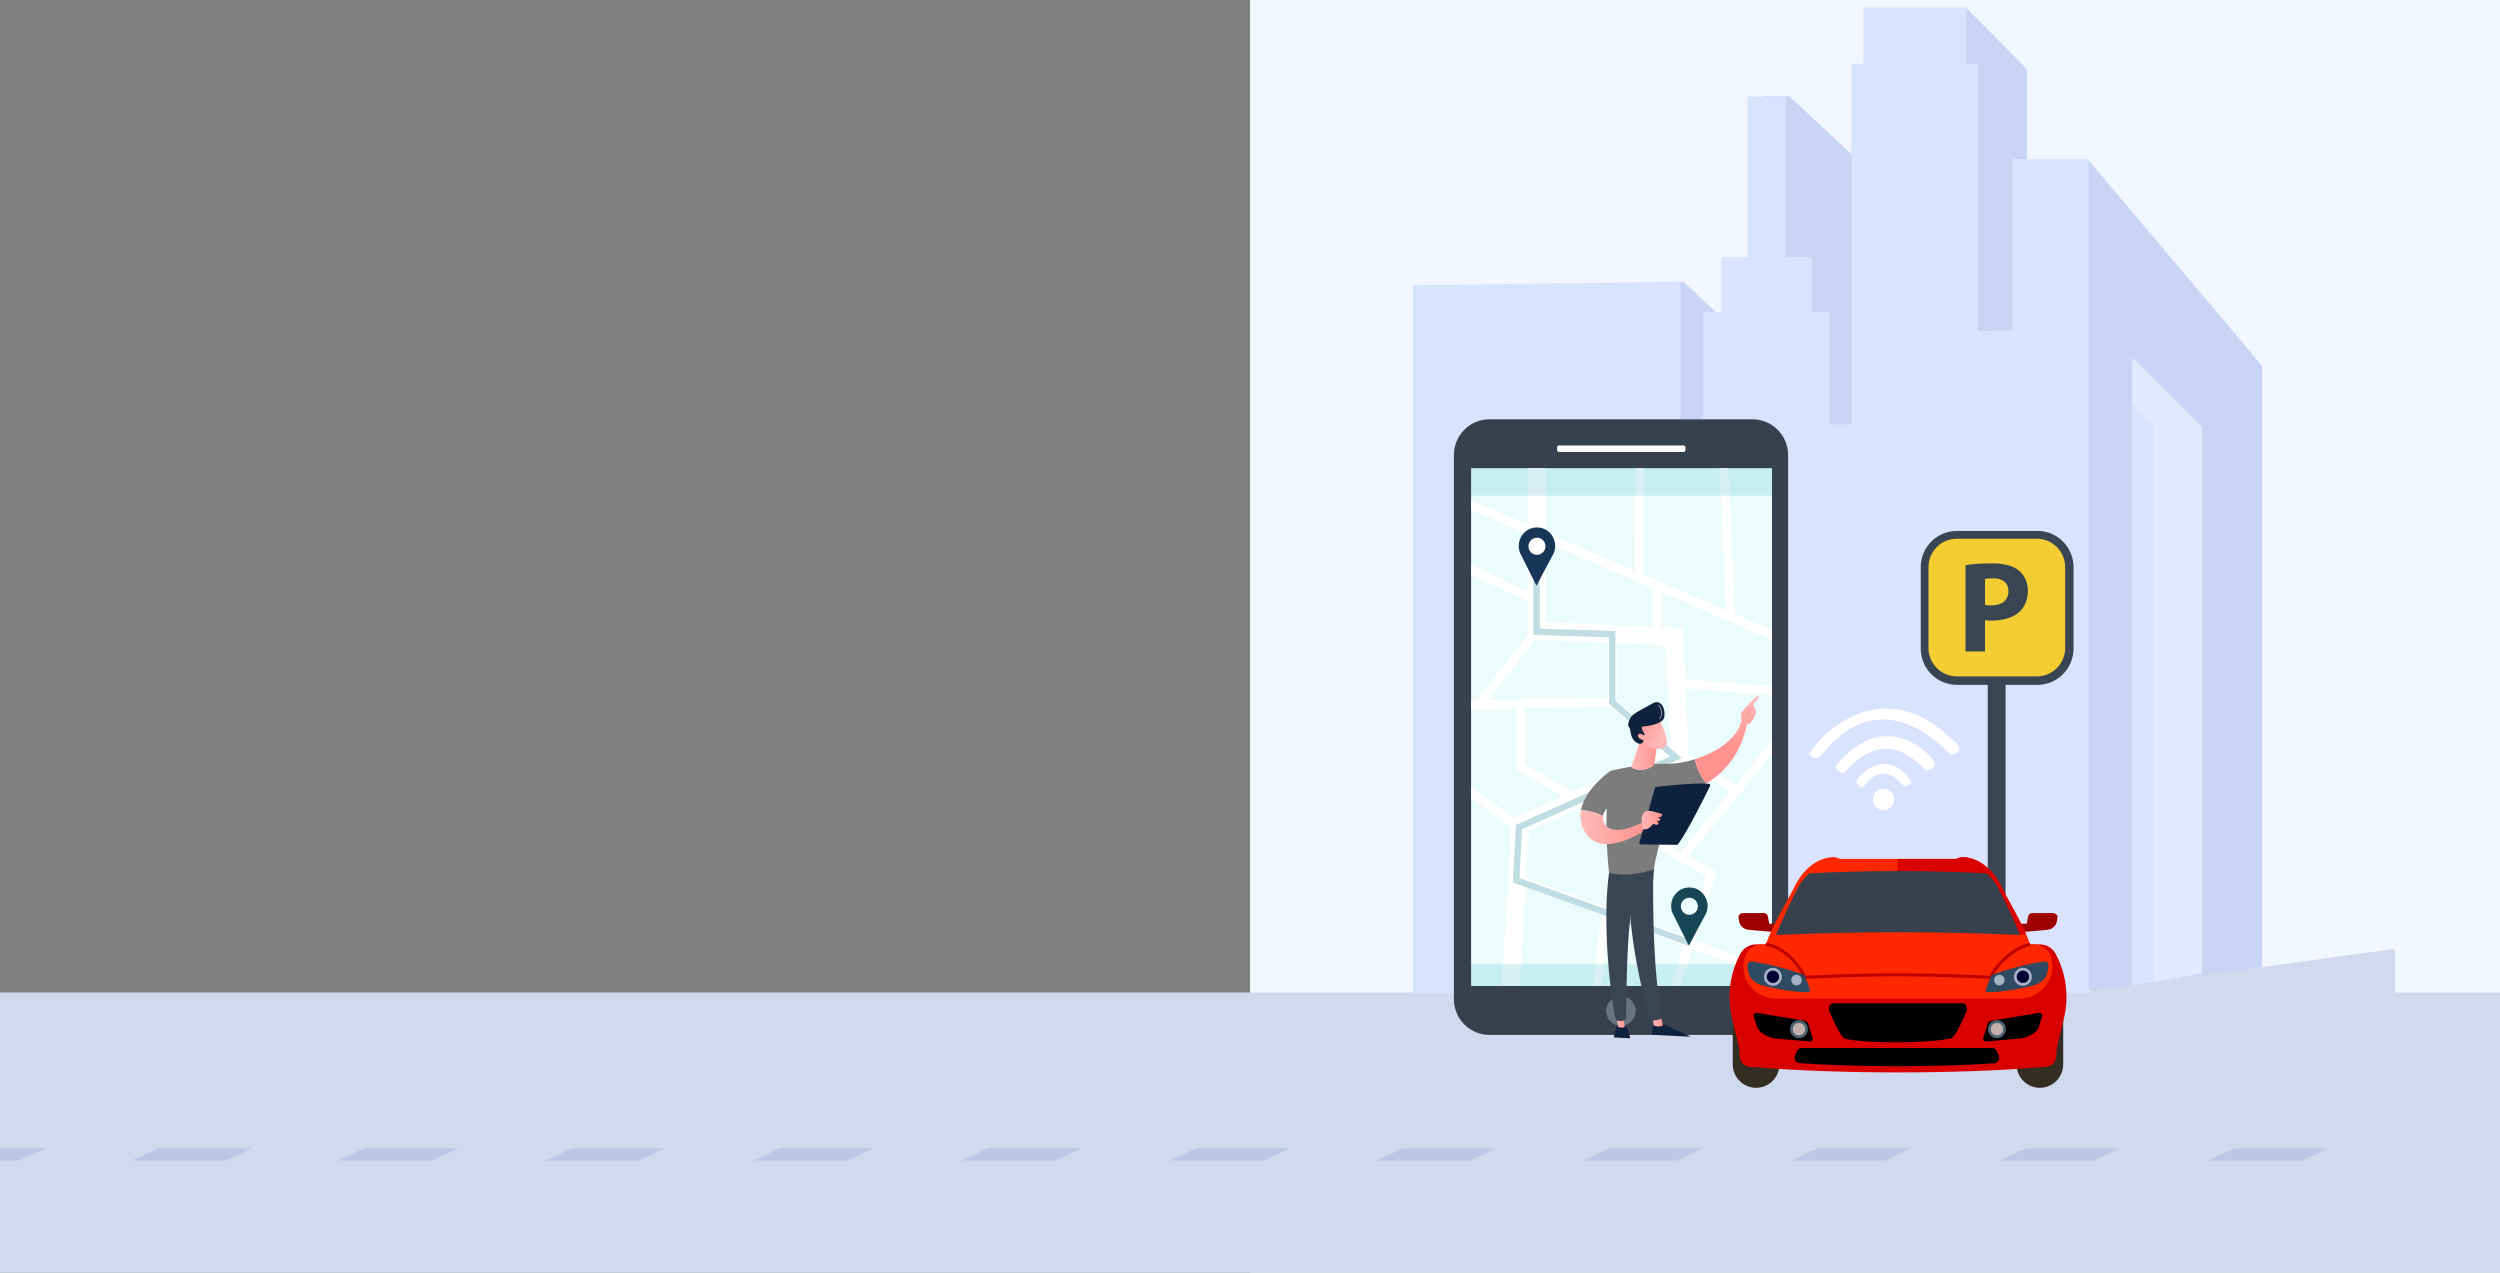 <svg width="1440" height="733" viewBox="0 0 1440 733" fill="none" xmlns="http://www.w3.org/2000/svg">
<rect x="0" y="0" width="1440" height="733" fill="#808080" stroke="none"/>
<rect x="720" width="720" height="733" fill="#F2F6FF"/>
<path d="M0 571.68L7.05719e-05 721.606V733H1440V571.68H184.256H0Z" fill="#D1D9EF"/>
<path d="M1303 210.725L1203.38 92.76H1188V570.672H1303V210.725Z" fill="#C9D4F5"/>
<path d="M1268.5 246.014L1234 211.229L1228 206.188V568.655L1268.5 560.589V246.014Z" fill="#DAE3FE"/>
<path opacity="0.8" d="M1241 246.518H1268V560.588L1241 565.126V246.518Z" fill="#E5ECFF"/>
<path opacity="0.8" d="M1228.5 206.691L1268 246.517H1241L1228 231.898L1228.5 206.691Z" fill="#E5ECFF"/>
<path d="M1167.5 39.826L1133 5.041H1119.5V200.642H1167.5V39.826Z" fill="#C9D4F5"/>
<path d="M1068 90.238L1030.63 55.453H1016V251.054H1068V90.238Z" fill="#C9D4F5"/>
<path d="M1007 197.113L969.625 162.328H955V357.929H1007V197.113Z" fill="#C9D4F5"/>
<path d="M1203.12 91.574V572.303H813.879V164.314L967.999 162.232V289.152L973.72 289.261H981.016V179.715H991.438V148.054H1006.53V55.628H1028.42V148.054H1043.53V179.715H1053.94V244.464H1066.45V36.801H1073.22V4.281H1132.61V36.801H1139.38V190.902L1159.18 190.163V91.574H1203.12Z" fill="#DAE3FE"/>
<path d="M1016.5 242.754C1016.5 242.754 1016.48 242.754 1016.45 242.742C1016.04 242.597 1015.62 242.464 1015.2 242.342C1015.06 242.306 1014.91 242.258 1014.77 242.221C1014.61 242.185 1014.46 242.149 1014.31 242.112C1014.16 242.076 1014 242.04 1013.84 242.003C1013.7 241.967 1013.54 241.943 1013.4 241.919C1013.23 241.882 1013.06 241.858 1012.89 241.822C1012.75 241.798 1012.6 241.773 1012.46 241.749C1012.28 241.725 1012.09 241.701 1011.91 241.677C1011.78 241.664 1011.64 241.64 1011.5 241.628C1011.28 241.604 1011.08 241.592 1010.86 241.58C1010.75 241.58 1010.63 241.568 1010.53 241.555C1010.2 241.543 1009.86 241.531 1009.54 241.531H857.896C857.548 241.531 857.187 241.531 856.838 241.555C856.141 241.592 855.456 241.664 854.771 241.761C854.434 241.81 854.098 241.87 853.761 241.943C845.107 243.735 838.448 251.048 837.534 260.079C837.462 260.77 837.426 261.484 837.426 262.198V575.436C837.426 584.383 843.052 591.998 850.913 594.868C850.913 594.868 850.985 594.892 851.021 594.904C851.405 595.049 851.802 595.17 852.211 595.291C852.355 595.328 852.499 595.376 852.644 595.413C852.8 595.449 852.956 595.485 853.1 595.522C853.257 595.558 853.413 595.594 853.569 595.63C853.713 595.667 853.87 595.691 854.014 595.715C854.182 595.752 854.35 595.776 854.519 595.812C854.663 595.836 854.807 595.861 854.951 595.885C855.132 595.909 855.324 595.933 855.504 595.957C855.636 595.969 855.769 595.994 855.913 596.006C856.129 596.03 856.334 596.042 856.55 596.054C856.658 596.054 856.778 596.066 856.887 596.078C857.211 596.091 857.548 596.103 857.872 596.103H1009.52C1010.22 596.103 1010.92 596.066 1011.61 595.994C1021.24 595.001 1028.88 587.277 1029.85 577.542C1029.93 576.852 1029.96 576.138 1029.96 575.424V262.198C1029.96 253.251 1024.34 245.636 1016.48 242.766L1016.5 242.754Z" fill="#37414E"/>
<path d="M1020.66 269.693H847.355V567.93H1020.66V269.693Z" fill="#EAFCFC"/>
<path d="M1020.67 395.329L970.655 391.201L969.225 361.671L956.928 361.163V341.041L1020.67 368.572V362.918L999.527 353.79L995.524 269.705H990.368L994.262 351.513L956.94 335.387V334.818H955.606L947.108 331.149L947.072 269.717H941.916L941.952 328.921L890.242 306.584V269.717H879.929V302.128L847.355 288.06V293.714L879.929 307.782V340.629L847.355 325.313V331.04L879.929 346.356V365.751L850.528 403.344L847.367 403.405V408.599L873.258 408.078V443.443L900.291 458.565L871.936 471.12L847.379 453.468V459.849L870.577 476.52L870.601 476.496L865.012 567.93H875.337L878.811 511.111L922.383 527.153L917.395 567.93H922.588L927.347 528.993L969.874 544.647L962.434 567.93H967.855L974.73 546.427L1020.69 563.353V557.82L976.317 541.475L988.877 502.175L972.795 493.18C978.384 486.363 990.452 471.629 1002.48 456.822C1010.15 447.39 1016.09 440.053 1020.68 434.327V426.057C1014.98 433.189 1007.62 442.305 999.719 452.039L972.771 434.69L970.92 396.419L1020.68 400.535V395.329H1020.67ZM959.381 371.648L962.217 430.368L931.158 403.199V370.461L959.381 371.636V371.648ZM890.242 312.213L951.772 338.801V360.933L890.242 358.366V312.213ZM857.187 403.199L884.328 368.5L926.001 370.243V401.831L857.187 403.199ZM878.402 440.38V407.969L927.636 406.989L957.578 433.189L906.204 455.938L878.402 440.38ZM982.639 504.645L971.437 539.696L879.111 505.699L880.77 478.542L911.589 464.897L982.639 504.657V504.645ZM996.402 456.071C986.942 467.706 976.93 479.947 968.179 490.613L917.515 462.258L969.946 439.036L996.402 456.059V456.071Z" fill="white"/>
<path d="M972.518 544.733L871.395 508.326L873.161 475.153L961.869 435.659L926.782 405.367V367.072L883.246 365.764V330.871H886.924V362.156L930.46 363.476V403.66L968.696 436.676L876.719 477.622L875.217 505.772L973.756 541.246L972.518 544.733Z" fill="#C0DDE3"/>
<path d="M875.566 318.497L885.001 337.36L894.906 318.739C897.838 311.91 893.127 304.113 885.746 303.811C885.638 303.811 885.53 303.811 885.422 303.811C885.314 303.811 885.206 303.811 885.097 303.811C877.705 303.932 872.813 311.608 875.566 318.509V318.497ZM880.398 314.586C880.434 311.862 882.645 309.683 885.35 309.719C888.054 309.755 890.218 311.983 890.182 314.707C890.146 317.431 887.934 319.61 885.23 319.574C882.525 319.538 880.361 317.31 880.398 314.586Z" fill="#183658"/>
<path d="M963.347 525.87L972.783 544.733L982.687 526.112C985.62 519.283 980.908 511.486 973.528 511.184C973.42 511.184 973.312 511.184 973.203 511.184C973.095 511.184 972.987 511.184 972.879 511.184C965.487 511.305 960.594 518.981 963.347 525.882V525.87ZM968.179 521.959C968.215 519.235 970.427 517.056 973.131 517.092C975.836 517.128 977.999 519.356 977.963 522.08C977.927 524.804 975.716 526.983 973.011 526.947C970.307 526.911 968.143 524.683 968.179 521.959Z" fill="#184655"/>
<path d="M969.766 256.592H897.947C897.369 256.592 896.901 257.063 896.901 257.645V259.28C896.901 259.861 897.369 260.333 897.947 260.333H969.766C970.343 260.333 970.811 259.861 970.811 259.28V257.645C970.811 257.063 970.343 256.592 969.766 256.592Z" fill="white"/>
<path opacity="0.3" d="M942.108 582.3C942.108 587.034 938.31 590.872 933.622 590.872C928.934 590.872 925.136 587.034 925.136 582.3C925.136 577.566 928.934 573.729 933.622 573.729C938.31 573.729 942.108 577.566 942.108 582.3Z" fill="#DAEEF7"/>
<path opacity="0.2" d="M1020.07 555.422H847.355V567.941H1020.07V555.422Z" fill="#3CB4C5"/>
<path opacity="0.2" d="M1020.66 269.693H847.355V285.517H1020.66V269.693Z" fill="#3CB4C5"/>
<path d="M973.84 597.169L955.738 588.778L952.541 588.258C952.541 588.258 951.856 592.181 951.507 596.055L973.84 597.169Z" fill="#0E223D"/>
<path d="M951.976 585.969L952.529 590.654C952.529 590.654 955.702 592.143 957.866 590.46L956.556 585.242L951.976 585.969Z" fill="url(#paint0_linear_7417_1623)"/>
<path d="M952.385 497.888C952.144 499.111 951.099 558.944 957.457 585.75C957.553 586.186 957.337 586.646 956.928 586.803C955.955 587.203 954.044 587.784 951.76 587.857C951.051 587.881 950.413 587.409 950.209 586.731C948.394 580.507 939.692 549.344 938.574 519.56C937.3 486.289 938.574 518.422 938.574 518.422L939.319 497.852H952.397L952.385 497.888Z" fill="#3A4553"/>
<path d="M938.946 598.051C938.718 596.138 937.997 592.99 935.773 590.532L931.698 590.314C931.698 590.314 930.605 592.3 929.547 597.542L938.958 598.051H938.946Z" fill="#0E223D"/>
<path d="M930.737 584.286L932.035 591.369C932.035 591.369 933.309 592.325 935.822 591.635L935.197 584.008L930.725 584.286H930.737Z" fill="url(#paint1_linear_7417_1623)"/>
<path d="M927.251 499.73C922.058 531.293 928.381 577.748 930.508 586.841C930.641 587.398 931.085 587.821 931.65 587.918C932.6 588.076 934.175 588.209 935.713 587.749C936.242 587.591 936.615 587.119 936.639 586.562C936.927 579.213 936.41 534.078 941.254 516.256C941.495 515.36 942.048 514.561 942.805 514.016L952.204 507.284L952.926 496.412L927.263 499.717L927.251 499.73Z" fill="#3A4553"/>
<path d="M960.342 439.907C944.776 439.652 927.612 444.023 927.612 444.023C922.972 471.276 926.806 502.731 926.806 502.731C938.85 505.915 952.445 500.782 952.445 500.782C954.44 489.389 963.792 457.317 963.792 457.317C971.4 456.372 977.651 454.157 982.819 451.239C978.889 446.638 977.026 440.803 976.22 437.34C970.727 439.071 965.15 439.979 960.354 439.907H960.342Z" fill="#7C7C7C"/>
<path d="M1006.31 416.819C1004.78 414.954 1002.84 415.838 1002.84 415.838C1000.56 425.585 988.553 433.491 976.208 437.341C977.014 440.791 978.877 446.639 982.807 451.24C1003.27 439.653 1006.29 416.819 1006.29 416.819H1006.31Z" fill="url(#paint2_linear_7417_1623)"/>
<path d="M1005.95 417.291C1006.1 417.8 1004.25 418.587 1003.16 416.492C1003.12 415.487 1002.52 411.189 1003.11 410.366C1006.28 406.007 1012.42 400.547 1012.42 400.547C1013.46 401.588 1012.62 402.593 1012.62 402.593L1009.64 405.717C1010.26 406.855 1011.02 407.811 1011.38 409.191C1011.64 410.233 1011.47 411.347 1010.96 412.291C1010.44 413.235 1009.72 414.47 1009.05 415.439C1007.75 417.279 1005.95 417.291 1005.95 417.291Z" fill="url(#paint3_linear_7417_1623)"/>
<path d="M1008.31 407.762L1005.6 410.075L1004.74 412.387L1007.16 415.087C1007.16 415.087 1007.98 410.498 1008.59 409.506C1009.2 408.513 1008.88 408.041 1008.31 407.75V407.762Z" fill="url(#paint4_linear_7417_1623)"/>
<path d="M933.574 459.206L927.6 444.023C927.6 444.023 913.068 453.963 910.676 466.579C913.416 466.785 918.428 467.499 923.308 469.981C924.378 464.025 933.561 459.194 933.561 459.194L933.574 459.206Z" fill="#7C7C7C"/>
<path d="M946.279 473.493C946.279 473.493 929.968 482.779 924.45 474.849C923.309 473.202 923.032 471.567 923.309 470.006C918.416 467.524 913.416 466.797 910.676 466.604C909.954 470.405 910.327 474.449 912.551 478.541C922.203 496.315 948.43 477.561 948.43 477.561L946.267 473.493H946.279Z" fill="url(#paint5_linear_7417_1623)"/>
<path d="M944.319 485.236L953.226 453.903C953.322 453.552 953.623 453.285 953.983 453.249C955.594 453.055 960.27 452.523 965.667 452.075C972.17 451.518 979.718 451.07 984.238 451.445C984.875 451.506 985.271 452.184 984.983 452.765C982.423 457.995 971.857 479.267 966.58 486.241C966.4 486.471 966.136 486.604 965.847 486.604L945.185 486.411C944.572 486.411 944.151 485.817 944.307 485.236H944.319Z" fill="#0E223D"/>
<path d="M946.471 477.67C946.471 477.67 945.233 472.537 945.726 470.708C946.219 468.88 947.192 466.544 950.426 467.064C953.659 467.585 957.469 468.953 957.469 468.953C957.469 468.953 957.277 471.326 954.813 470.551L956.339 471.738C956.339 471.738 956.123 473.638 954.056 472.633L955.474 474.207C955.474 474.207 954.584 475.769 953.058 474.764C951.543 473.759 950.81 478.288 946.483 477.658L946.471 477.67Z" fill="url(#paint6_linear_7417_1623)"/>
<path d="M944.572 427.184L939.62 441.603C939.548 441.833 939.62 442.1 939.848 442.233C941.194 442.996 946.062 445.163 951.916 441.422C952.529 441.034 952.95 440.393 953.034 439.678L954.633 427.196H944.56L944.572 427.184Z" fill="url(#paint7_linear_7417_1623)"/>
<path d="M955.354 413.828C955.354 413.828 960.787 424.143 960.102 428.308C959.404 432.473 952.661 432.171 946.783 428.793L942.673 417.654L955.366 413.84L955.354 413.828Z" fill="url(#paint8_linear_7417_1623)"/>
<path d="M951.892 405.172C945.954 408.598 940.233 410.935 938.922 413.829C937.624 416.71 937.564 418.296 938.514 419.12C939.463 419.943 938.514 426.178 943.766 428.285C944.488 428.575 945.317 428.442 945.906 427.934C946.495 427.425 946.783 426.638 946.639 425.875L946.158 423.393C946.158 423.393 946.363 423.672 947.12 423.623C947.877 423.575 946.603 421.795 946.279 421.057C945.954 420.318 944.836 418.49 946.639 418.442C948.442 418.393 956.231 417.291 958.118 414.277C960.017 411.25 957.83 401.722 951.892 405.172Z" fill="#0E223D"/>
<path d="M947.649 423.962C947.649 423.962 943.778 421.286 943.49 423.538C943.202 425.79 946.976 426.795 948.839 425.96L947.649 423.95V423.962Z" fill="url(#paint9_linear_7417_1623)"/>
<g opacity="0.8">
<path d="M956.015 414.168C956.015 414.168 955.919 414.168 955.883 414.119C955.798 414.047 955.786 413.914 955.858 413.829C955.967 413.696 958.527 410.596 955.221 406.298C955.149 406.213 955.161 406.08 955.257 406.008C955.354 405.935 955.474 405.947 955.546 406.044C959.056 410.608 956.207 414.047 956.171 414.083C956.135 414.132 956.075 414.156 956.015 414.156V414.168Z" fill="url(#paint10_linear_7417_1623)"/>
</g>
<path d="M1155.21 327.916H1144.93V596.212H1155.21V327.916Z" fill="#3A4553"/>
<path d="M1194.36 373.536C1194.36 385.099 1185.06 394.47 1173.58 394.47H1127.12C1115.64 394.47 1106.34 385.099 1106.34 373.536V326.742C1106.34 315.18 1115.64 305.809 1127.12 305.809H1173.58C1185.06 305.809 1194.36 315.18 1194.36 326.742V373.536Z" fill="#3A4553"/>
<path d="M1189.53 326.73C1189.53 317.65 1182.22 310.301 1173.22 310.301H1127.11C1118.09 310.301 1110.8 317.662 1110.8 326.73V373.173C1110.8 382.254 1118.1 389.603 1127.11 389.603H1173.23C1182.24 389.603 1189.54 382.242 1189.54 373.173V326.73H1189.53Z" fill="#F3CD32"/>
<path d="M1132.18 325.543C1135.66 324.938 1140.56 324.502 1147.46 324.502C1154.36 324.502 1159.39 325.846 1162.73 328.534C1165.93 331.076 1168.07 335.265 1168.07 340.193C1168.07 345.121 1166.44 349.31 1163.47 352.155C1159.61 355.823 1153.9 357.458 1147.22 357.458C1145.74 357.458 1144.39 357.385 1143.36 357.24V375.243H1132.16V325.555L1132.18 325.543ZM1143.38 348.402C1144.34 348.619 1145.53 348.704 1147.17 348.704C1153.18 348.704 1156.88 345.641 1156.88 340.483C1156.88 335.846 1153.68 333.086 1148.05 333.086C1145.75 333.086 1144.19 333.304 1143.37 333.534V348.402H1143.38Z" fill="#3A4553"/>
<path d="M1073.77 452.68C1075.85 450.925 1083.75 437.583 1096.41 452.68C1097.78 453.407 1101.31 451.385 1100.87 449.98C1086.07 428.248 1067.64 448.649 1069.45 450.876C1071.26 453.116 1071.36 454.726 1073.79 452.68H1073.77Z" fill="white"/>
<path d="M1109.79 443.625C1112.55 443.298 1115.13 441.397 1114.37 438.976C1113.61 436.578 1087.26 405.596 1057.93 440.525C1057.57 440.961 1057.4 441.506 1057.45 442.075C1057.5 442.632 1057.78 443.153 1058.2 443.516C1059.53 444.642 1060.67 445.393 1062.14 445.211C1088.99 414.543 1107.05 443.976 1109.8 443.637L1109.79 443.625Z" fill="white"/>
<path d="M1123.5 434.374C1125.46 434.774 1129.47 433.285 1128.43 430.04C1082.08 379.226 1040.79 432.486 1042.31 434.629C1043.82 436.784 1046.9 436.856 1048.14 436.13C1085.04 388.44 1121.54 433.975 1123.51 434.374H1123.5Z" fill="white"/>
<path d="M1091.03 460.44C1091.03 463.855 1088.28 466.627 1084.89 466.627C1081.5 466.627 1078.76 463.855 1078.76 460.44C1078.76 457.026 1081.52 454.266 1084.89 454.266C1088.27 454.266 1091.03 457.026 1091.03 460.44Z" fill="white"/>
<path d="M1011.51 574.16H1011.5C1004.07 574.16 998.054 580.224 998.054 587.704V613.031C998.054 620.511 1004.07 626.575 1011.5 626.575H1011.51C1018.94 626.575 1024.96 620.511 1024.96 613.031V587.704C1024.96 580.224 1018.94 574.16 1011.51 574.16Z" fill="#322E24"/>
<path d="M1174.96 574.16H1174.95C1167.52 574.16 1161.5 580.224 1161.5 587.704V613.031C1161.5 620.511 1167.52 626.575 1174.95 626.575H1174.96C1182.39 626.575 1188.41 620.511 1188.41 613.031V587.704C1188.41 580.224 1182.39 574.16 1174.96 574.16Z" fill="#322E24"/>
<path d="M1018.3 527.87C1018.1 526.749 1017.13 525.936 1016 525.936H1004.02C1002.86 525.936 1001.83 526.616 1001.35 527.67L1001.62 530.139C1001.94 533.021 1004.21 535.29 1007.09 535.543L1026.5 537.305V532.114L1019.05 532.074L1018.31 527.857L1018.3 527.87Z" fill="#9C0000"/>
<path d="M1168.18 527.87C1168.38 526.749 1169.35 525.936 1170.47 525.936H1182.46C1183.61 525.936 1184.65 526.616 1185.12 527.67L1184.86 530.139C1184.54 533.021 1182.26 535.29 1179.39 535.543L1159.98 537.305V532.114L1167.43 532.074L1168.17 527.857L1168.18 527.87Z" fill="#9C0000"/>
<path d="M1012.52 614.805C1059.48 618.689 1127.38 618.662 1173.94 614.805C1182.79 614.805 1184.67 612.911 1184.67 603.997L1188.83 586.53C1191.83 573.973 1190.12 560.749 1184.05 549.394C1182.26 546.045 1178.79 543.963 1175.02 543.963H1011.46C1007.69 543.963 1004.21 546.045 1002.43 549.394C996.345 560.763 994.65 573.987 997.644 586.53L1001.8 603.997C1001.8 612.911 1003.68 614.805 1012.53 614.805H1012.52Z" fill="#D90000"/>
<path d="M1182.14 555.025C1181.96 552.983 1181.42 550.968 1180.3 549.02C1178.51 545.871 1175.14 543.963 1171.53 543.963H1014.97C1011.35 543.963 1007.95 545.871 1006.14 549.034C1005.02 550.982 1004.47 552.983 1004.28 555.025C1003.25 566.114 1012.16 575.241 1023.21 575.241H1163.17C1174.09 575.241 1183.14 565.967 1182.13 555.025H1182.14Z" fill="#FF2700"/>
<path d="M1147.36 603.636H1037.85C1036.59 603.636 1035.45 604.397 1034.96 605.571L1033.94 608.013C1033.11 610.015 1034.47 612.243 1036.62 612.39C1053.63 613.524 1073.17 614.138 1093.12 614.138C1112.69 614.138 1131.84 613.551 1148.61 612.457C1150.76 612.323 1152.13 610.081 1151.29 608.093L1150.24 605.571C1149.75 604.397 1148.61 603.623 1147.34 603.623L1147.36 603.636Z" fill="black"/>
<path d="M1146.59 562.912C1149.9 555.479 1160.03 545.725 1169.41 543.964C1164.05 529.939 1159.19 523.454 1152.2 509.523C1147.29 500.142 1139.09 493.697 1129.99 493.697C1129.99 493.697 1127.96 494.071 1126.58 494.738H1059.88C1058.5 494.071 1056.48 493.697 1056.48 493.697C1047.38 493.697 1039.18 500.142 1034.26 509.523C1027.28 523.441 1022.42 529.939 1017.05 543.964C1026.23 544.978 1035.96 554.372 1039.45 562.952C1079.42 558.629 1103.02 558.388 1146.57 562.912H1146.59Z" fill="#FF2700"/>
<path d="M1093.03 534.89L1167.16 538.439C1162.63 527.978 1158.21 521.479 1152.2 509.523C1147.29 500.142 1139.09 493.697 1129.99 493.697C1129.99 493.697 1127.96 494.071 1126.58 494.738H1093.03V534.876V534.89Z" fill="#D90000"/>
<path d="M1038.88 563.872L1038.65 563.298C1035.33 555.185 1025.83 545.831 1016.96 544.857L1017.16 543.096C1026.74 544.15 1036.35 553.637 1040.04 562.057C1079.63 560.122 1103.61 560.109 1146.04 562.017C1149.74 554.331 1159.95 544.844 1169.25 543.109L1169.57 544.857C1160.59 546.538 1150.67 555.919 1147.4 563.298L1147.14 563.845L1146.55 563.819C1103.59 561.884 1079.58 561.897 1039.51 563.859L1038.88 563.885V563.872Z" fill="#BD0000"/>
<path d="M1144.16 503.038C1110.18 501.263 1076.23 501.263 1042.3 503.038C1039.61 505.28 1037.28 508.029 1035.65 511.124C1029.82 522.747 1026.68 529.352 1022.97 538.546C1069.82 536.478 1116.65 536.478 1163.49 538.546C1159.78 529.366 1156.66 522.774 1150.85 511.191C1149.21 508.055 1146.87 505.293 1144.16 503.038Z" fill="#37414E"/>
<path d="M1078.47 503.611C1066.62 503.798 1054.74 504.172 1042.98 504.786C1040.55 506.894 1038.57 509.363 1037.21 511.938C1032.06 522.226 1028.97 528.644 1025.65 536.664C1048.09 535.717 1070.81 535.223 1093.23 535.223C1097.44 535.223 1101.66 535.263 1105.89 535.29C1103.1 530.753 1085.99 509.256 1078.47 503.611Z" fill="#37414E"/>
<path d="M1012 583.421L1039.07 587.904C1040.05 587.958 1041 588.572 1041.41 589.412L1043.97 597.485C1044.63 598.846 1043.6 600.074 1042.02 599.834L1022.23 598.113C1018.56 597.565 1013.46 595.03 1012.2 591.854L1010.26 585.649C1009.77 584.422 1010.63 583.354 1012.03 583.421H1012Z" fill="black"/>
<path d="M1031.04 592.816C1031.04 595.685 1033.35 598.007 1036.19 598.007C1039.04 598.007 1041.35 595.685 1041.35 592.816C1041.35 589.947 1039.04 587.625 1036.19 587.625C1033.35 587.625 1031.04 589.947 1031.04 592.816Z" fill="#4D6374"/>
<path d="M1036.19 596.391C1038.16 596.391 1039.74 594.79 1039.74 592.814C1039.74 590.839 1038.16 589.238 1036.19 589.238C1034.23 589.238 1032.64 590.839 1032.64 592.814C1032.64 594.79 1034.23 596.391 1036.19 596.391Z" fill="#C4B1AC"/>
<path d="M1174.45 583.421L1147.38 587.904C1146.4 587.958 1145.45 588.572 1145.04 589.412L1142.48 597.485C1141.82 598.846 1142.85 600.074 1144.43 599.834L1164.22 598.113C1167.89 597.565 1172.99 595.03 1174.25 591.854L1176.2 585.649C1176.69 584.422 1175.82 583.354 1174.42 583.421H1174.45Z" fill="black"/>
<path d="M1155.4 592.816C1155.4 595.685 1153.09 598.007 1150.24 598.007C1147.4 598.007 1145.09 595.685 1145.09 592.816C1145.09 589.947 1147.4 587.625 1150.24 587.625C1153.09 587.625 1155.4 589.947 1155.4 592.816Z" fill="#4D6374"/>
<path d="M1150.24 596.391C1152.2 596.391 1153.79 594.79 1153.79 592.814C1153.79 590.839 1152.2 589.238 1150.24 589.238C1148.28 589.238 1146.69 590.839 1146.69 592.814C1146.69 594.79 1148.28 596.391 1150.24 596.391Z" fill="#C4B1AC"/>
<path d="M1009.09 553.838C1019.69 555.252 1030.19 558.375 1039.29 561.591L1042.21 568.89C1042.74 570.131 1042.45 571.532 1041.56 571.532C1035.03 571.532 1024.76 570.197 1015.05 567.569C1010.75 566.394 1007.65 563.379 1007.05 559.789L1006.48 556.346C1006.25 554.972 1007.51 553.758 1009.09 553.838Z" fill="#2F4A61"/>
<path d="M1016.06 562.632C1016.06 565.501 1018.36 567.823 1021.21 567.823C1024.06 567.823 1026.36 565.501 1026.36 562.632C1026.36 559.763 1024.06 557.441 1021.21 557.441C1018.36 557.441 1016.06 559.763 1016.06 562.632Z" fill="#A6B1C5"/>
<path d="M1017.66 562.631C1017.66 564.606 1019.25 566.207 1021.21 566.207C1023.17 566.207 1024.76 564.606 1024.76 562.631C1024.76 560.656 1023.17 559.055 1021.21 559.055C1019.25 559.055 1017.66 560.656 1017.66 562.631Z" fill="#000034"/>
<path d="M1031.77 564.526C1031.77 566.221 1033.13 567.582 1034.8 567.582C1036.47 567.582 1037.84 566.208 1037.84 564.526C1037.84 562.845 1036.47 561.471 1034.8 561.471C1033.13 561.471 1031.77 562.845 1031.77 564.526Z" fill="#A6B1C5"/>
<path d="M1177.32 553.838C1166.72 555.252 1156.22 558.375 1147.12 561.591L1144.2 568.89C1143.67 570.131 1143.96 571.532 1144.85 571.532C1151.38 571.532 1161.65 570.197 1171.36 567.569C1175.67 566.394 1178.77 563.379 1179.36 559.789L1179.93 556.346C1180.16 554.972 1178.9 553.758 1177.32 553.838Z" fill="#2F4A61"/>
<path d="M1170.35 562.632C1170.35 565.501 1168.05 567.823 1165.2 567.823C1162.35 567.823 1160.05 565.501 1160.05 562.632C1160.05 559.763 1162.35 557.441 1165.2 557.441C1168.05 557.441 1170.35 559.763 1170.35 562.632Z" fill="#A6B1C5"/>
<path d="M1168.75 562.631C1168.75 564.606 1167.16 566.207 1165.2 566.207C1163.24 566.207 1161.65 564.606 1161.65 562.631C1161.65 560.656 1163.24 559.055 1165.2 559.055C1167.16 559.055 1168.75 560.656 1168.75 562.631Z" fill="#000034"/>
<path d="M1151.61 567.582C1153.28 567.582 1154.64 566.214 1154.64 564.526C1154.64 562.839 1153.28 561.471 1151.61 561.471C1149.93 561.471 1148.58 562.839 1148.58 564.526C1148.58 566.214 1149.93 567.582 1151.61 567.582Z" fill="#A6B1C5"/>
<path d="M1062.7 598.247C1059.78 597.486 1053.52 582.007 1053.52 582.007C1053.26 579.885 1054.29 577.924 1055.68 577.924H1130.77C1132.16 577.924 1133.19 579.899 1132.93 582.007C1132.93 582.007 1126.73 597.299 1123.8 598.033C1111.53 601.062 1074.06 601.169 1062.7 598.247Z" fill="black"/>
<path d="M1379.5 546.473L1204 570.671V640.744H1379.5V546.473Z" fill="#D1D9EF"/>
<path d="M927 661.414H981L966 668.472H912L927 661.414Z" fill="#BCC7E5"/>
<path d="M808 661.414H862L847 668.472H793L808 661.414Z" fill="#BCC7E5"/>
<path d="M1047 661.414H1101L1086 668.472H1032L1047 661.414Z" fill="#BCC7E5"/>
<path d="M1167 661.414H1221L1206 668.472H1152L1167 661.414Z" fill="#BCC7E5"/>
<path d="M1287 661.414H1341L1326 668.472H1272L1287 661.414Z" fill="#BCC7E5"/>
<path d="M329 661.414H383L368 668.472H314L329 661.414Z" fill="#BCC7E5"/>
<path d="M210 661.414H264L249 668.472H195L210 661.414Z" fill="#BCC7E5"/>
<path d="M91 661.414H145L130 668.472H76L91 661.414Z" fill="#BCC7E5"/>
<path d="M0 661.414H26L11 668.472H0V661.414Z" fill="#BCC7E5"/>
<path d="M449 661.414H503L488 668.472H434L449 661.414Z" fill="#BCC7E5"/>
<path d="M569 661.414H623L608 668.472H554L569 661.414Z" fill="#BCC7E5"/>
<path d="M689 661.414H743L728 668.472H674L689 661.414Z" fill="#BCC7E5"/>
<defs>
<linearGradient id="paint0_linear_7417_1623" x1="951.976" y1="588.245" x2="957.866" y2="588.245" gradientUnits="userSpaceOnUse">
<stop stop-color="#FEBBBA"/>
<stop offset="1" stop-color="#FF928E"/>
</linearGradient>
<linearGradient id="paint1_linear_7417_1623" x1="930.737" y1="587.943" x2="935.822" y2="587.943" gradientUnits="userSpaceOnUse">
<stop stop-color="#FEBBBA"/>
<stop offset="1" stop-color="#FF928E"/>
</linearGradient>
<linearGradient id="paint2_linear_7417_1623" x1="1001.67" y1="398.113" x2="991.147" y2="427.983" gradientUnits="userSpaceOnUse">
<stop stop-color="#FEBBBA"/>
<stop offset="1" stop-color="#FF928E"/>
</linearGradient>
<linearGradient id="paint3_linear_7417_1623" x1="1010.56" y1="401.249" x2="1000.03" y2="431.106" gradientUnits="userSpaceOnUse">
<stop stop-color="#FEBBBA"/>
<stop offset="1" stop-color="#FF928E"/>
</linearGradient>
<linearGradient id="paint4_linear_7417_1623" x1="1002.56" y1="420.354" x2="1010.48" y2="404.49" gradientUnits="userSpaceOnUse">
<stop stop-color="#FEBBBA"/>
<stop offset="1" stop-color="#FF928E"/>
</linearGradient>
<linearGradient id="paint5_linear_7417_1623" x1="910.351" y1="476.386" x2="948.442" y2="476.386" gradientUnits="userSpaceOnUse">
<stop stop-color="#FEBBBA"/>
<stop offset="1" stop-color="#FF928E"/>
</linearGradient>
<linearGradient id="paint6_linear_7417_1623" x1="945.606" y1="472.355" x2="957.469" y2="472.355" gradientUnits="userSpaceOnUse">
<stop stop-color="#FEBBBA"/>
<stop offset="1" stop-color="#FF928E"/>
</linearGradient>
<linearGradient id="paint7_linear_7417_1623" x1="939.596" y1="435.356" x2="954.645" y2="435.356" gradientUnits="userSpaceOnUse">
<stop stop-color="#FEBBBA"/>
<stop offset="1" stop-color="#FF928E"/>
</linearGradient>
<linearGradient id="paint8_linear_7417_1623" x1="958.118" y1="425.629" x2="941.49" y2="415.554" gradientUnits="userSpaceOnUse">
<stop stop-color="#FEBBBA"/>
<stop offset="1" stop-color="#FF928E"/>
</linearGradient>
<linearGradient id="paint9_linear_7417_1623" x1="953.758" y1="429.419" x2="938.807" y2="420.363" gradientUnits="userSpaceOnUse">
<stop stop-color="#FEBBBA"/>
<stop offset="1" stop-color="#FF928E"/>
</linearGradient>
<linearGradient id="paint10_linear_7417_1623" x1="955.185" y1="410.076" x2="957.301" y2="410.076" gradientUnits="userSpaceOnUse">
<stop stop-color="#DAE3FE"/>
<stop offset="1" stop-color="#E9EFFD"/>
</linearGradient>
</defs>
</svg>
